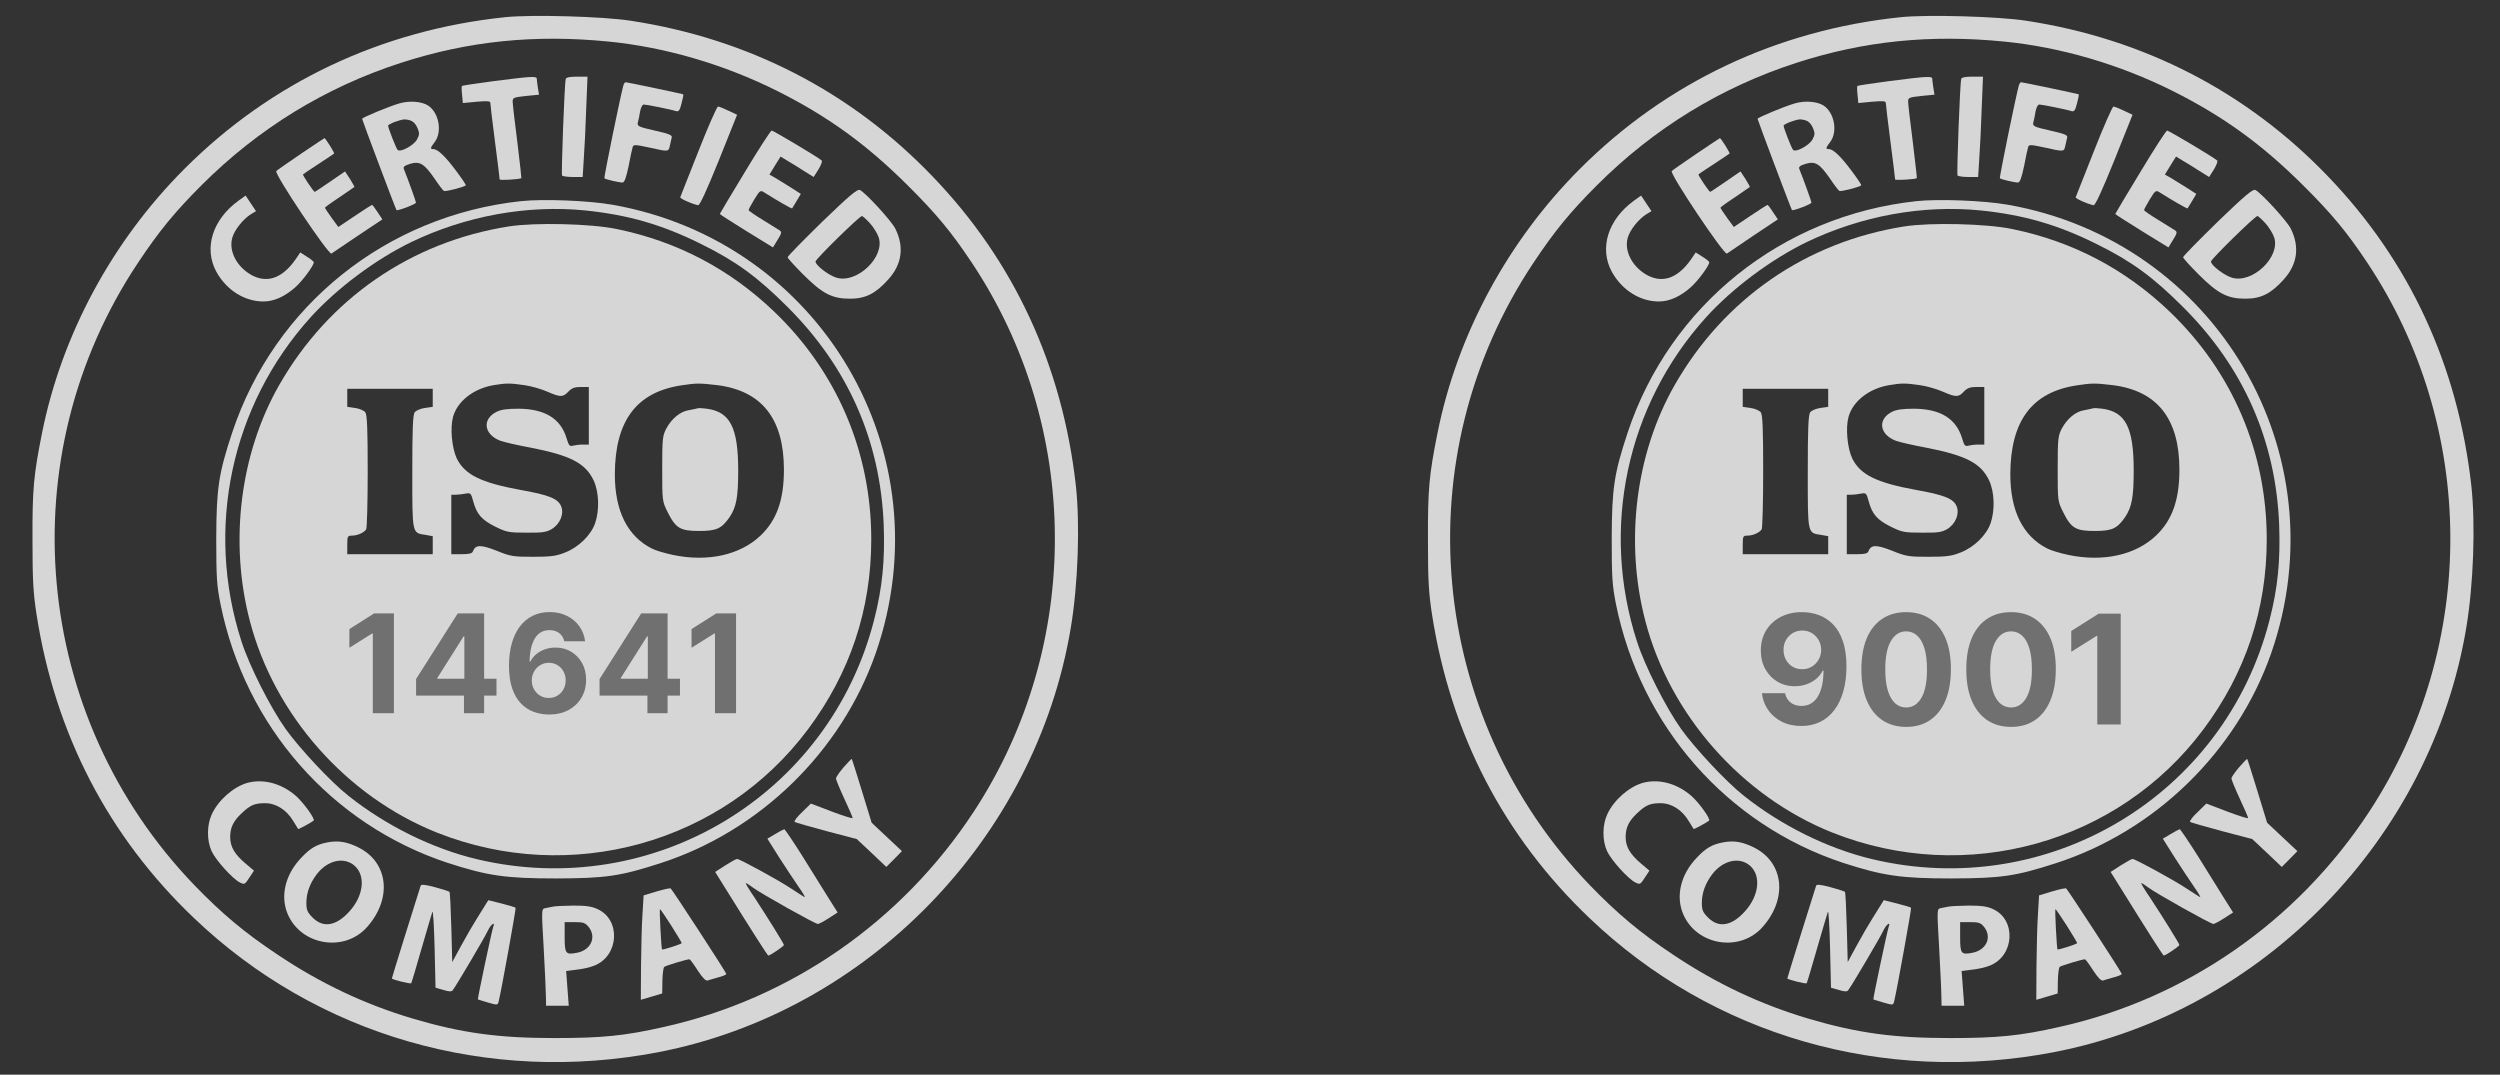 <svg width="221" height="95" viewBox="0 0 221 95" fill="none" xmlns="http://www.w3.org/2000/svg">
<rect x="0" y="0" width="221" height="95" fill="#333333" stroke="none"/>
<g opacity="0.8">
<path d="M44.66 1.519C33.736 2.653 23.946 7.285 16.325 14.907C9.918 21.313 5.45 29.592 3.709 38.314C2.97 42.01 2.855 43.258 2.872 47.759C2.872 51.291 2.937 52.424 3.233 54.33C4.876 64.875 9.573 73.943 17.162 81.17C28.037 91.552 43.165 95.904 58.195 93.013C76.674 89.449 91.557 74.123 94.661 55.48C95.302 51.652 95.483 46.347 95.105 42.913C93.906 32.302 89.635 23.071 82.424 15.58C75.229 8.09 66.162 3.425 55.748 1.832C53.316 1.454 46.992 1.273 44.66 1.519ZM53.776 3.671C58.803 4.164 64.01 5.692 68.708 8.041C73.192 10.291 76.592 12.755 80.239 16.385C82.769 18.898 84.083 20.492 85.84 23.12C95.63 37.739 95.729 57.024 86.087 71.742C79.73 81.449 69.907 88.283 58.704 90.779C55.222 91.568 53.234 91.765 49.013 91.765C44.052 91.765 40.816 91.322 36.48 90.04C32.275 88.792 28.365 86.952 24.538 84.39C21.647 82.468 19.643 80.792 17.195 78.263C2.822 63.331 0.736 40.4 12.218 23.202C14.074 20.41 15.47 18.718 17.803 16.385C22.829 11.359 28.759 7.712 35.478 5.544C41.424 3.622 47.255 3.031 53.776 3.671Z" fill="#fff"/>
<path d="M43.642 7.171C42.131 7.368 40.866 7.565 40.833 7.598C40.801 7.647 40.801 8.008 40.85 8.402L40.916 9.109L42.131 8.994C43.1 8.912 43.347 8.928 43.347 9.109C43.347 9.224 43.527 10.768 43.757 12.525C43.987 14.283 44.168 15.778 44.168 15.86C44.168 15.959 45.942 15.86 46.09 15.745C46.106 15.729 45.942 14.283 45.728 12.525C45.498 10.768 45.318 9.158 45.318 8.961C45.318 8.632 45.433 8.6 46.484 8.485L47.65 8.37L47.552 7.778C47.502 7.45 47.453 7.088 47.453 6.973C47.453 6.711 46.993 6.743 43.642 7.171Z" fill="#fff"/>
<path d="M50.014 6.973C49.899 7.318 49.603 15.384 49.685 15.515C49.734 15.581 50.161 15.646 50.638 15.646H51.508L51.607 14.037C51.673 13.166 51.771 11.162 51.821 9.602L51.935 6.776H50.999C50.391 6.776 50.047 6.842 50.014 6.973Z" fill="#fff"/>
<path d="M55.107 7.548C54.861 8.418 53.366 15.695 53.432 15.761C53.53 15.859 54.68 16.122 55.009 16.139C55.206 16.139 55.337 15.761 55.567 14.693C55.715 13.905 55.879 13.149 55.929 13.001C55.994 12.771 56.126 12.771 57.358 13.034C59.099 13.428 59.099 13.428 59.214 12.886C59.263 12.64 59.345 12.328 59.378 12.164C59.444 11.95 59.181 11.835 57.867 11.539C56.405 11.211 56.306 11.145 56.389 10.817C56.438 10.636 56.536 10.192 56.586 9.847C56.651 9.502 56.783 9.24 56.914 9.24C57.144 9.24 59.362 9.683 59.789 9.831C60.002 9.88 60.101 9.732 60.249 9.141C60.364 8.714 60.429 8.369 60.397 8.336C60.331 8.303 55.452 7.269 55.304 7.269C55.239 7.269 55.157 7.4 55.107 7.548Z" fill="#fff"/>
<path d="M35.296 9.142C34.392 9.405 32.011 10.39 32.011 10.505C32.011 10.604 34.984 18.505 35.05 18.571C35.132 18.669 36.774 18.045 36.774 17.913C36.774 17.815 36.068 15.844 35.707 14.957C35.624 14.743 35.739 14.645 36.265 14.48C37.119 14.234 37.497 14.464 38.417 15.794C38.778 16.337 39.156 16.829 39.238 16.879C39.37 16.961 40.979 16.55 41.177 16.386C41.209 16.353 40.832 15.778 40.322 15.105C39.386 13.84 38.696 13.183 38.318 13.183C38.006 13.183 38.023 13.084 38.45 12.526C39.107 11.622 38.795 9.963 37.858 9.339C37.284 8.961 36.183 8.879 35.296 9.142ZM36.429 10.719C36.594 10.801 36.824 11.08 36.922 11.359C37.086 11.754 37.086 11.918 36.873 12.312C36.61 12.838 35.378 13.511 35.148 13.248C35.017 13.117 34.31 11.31 34.31 11.113C34.31 10.965 35.362 10.571 35.756 10.555C35.969 10.555 36.265 10.62 36.429 10.719Z" fill="#fff"/>
<path d="M61.742 13.362C60.888 15.531 60.166 17.354 60.133 17.436C60.1 17.551 61.102 18.011 61.709 18.142C61.857 18.175 62.465 16.845 63.549 14.167L65.159 10.143L64.387 9.782C63.976 9.584 63.566 9.42 63.467 9.42C63.385 9.42 62.597 11.178 61.742 13.362Z" fill="#fff"/>
<path d="M65.849 15.203C64.634 17.207 63.632 18.883 63.632 18.915C63.632 18.948 64.683 19.622 65.981 20.427L68.33 21.872L68.74 21.199C69.085 20.657 69.118 20.509 68.938 20.377C68.823 20.295 68.149 19.884 67.459 19.457C66.753 19.03 66.178 18.636 66.178 18.57C66.178 18.505 66.408 18.078 66.687 17.618C67.163 16.829 67.229 16.796 67.558 17.01C68.675 17.716 69.989 18.472 70.022 18.423C70.038 18.39 70.235 18.078 70.432 17.749L70.794 17.141L69.923 16.583C69.447 16.287 68.823 15.893 68.543 15.729L68.018 15.433L68.51 14.628L69.003 13.84L69.594 14.201C69.939 14.398 70.597 14.809 71.056 15.104L71.927 15.646L72.354 14.973C72.584 14.595 72.716 14.234 72.633 14.185C72.338 13.905 68.346 11.54 68.215 11.54C68.133 11.54 67.065 13.183 65.849 15.203Z" fill="#fff"/>
<path d="M26.608 13.593C25.491 14.349 24.505 15.039 24.423 15.121C24.209 15.335 29.055 22.578 29.302 22.414C29.384 22.349 30.451 21.642 31.634 20.837L33.802 19.392L33.375 18.751C33.145 18.39 32.932 18.111 32.882 18.111C32.849 18.111 32.16 18.554 31.355 19.096L29.909 20.065L29.318 19.26C28.989 18.8 28.727 18.406 28.727 18.357C28.727 18.324 29.302 17.897 30.008 17.437C30.698 16.961 31.289 16.567 31.322 16.534C31.355 16.517 31.174 16.205 30.944 15.827L30.501 15.154L29.186 16.057C28.464 16.55 27.856 16.961 27.823 16.961C27.724 16.961 26.723 15.466 26.788 15.417C26.805 15.384 27.429 14.973 28.152 14.497C28.874 14.021 29.499 13.61 29.531 13.577C29.597 13.528 28.759 12.181 28.677 12.214C28.661 12.214 27.724 12.838 26.608 13.593Z" fill="#fff"/>
<path d="M72.682 19.605C71.007 21.247 69.627 22.644 69.627 22.742C69.627 22.824 70.235 23.498 70.99 24.253C72.699 25.962 73.553 26.405 75.13 26.405C76.51 26.405 77.397 25.962 78.53 24.697C79.746 23.35 79.943 21.806 79.138 20.196C78.793 19.523 76.559 17.075 76.017 16.796C75.803 16.681 75.081 17.289 72.682 19.605ZM76.904 19.736C77.216 20.081 77.561 20.64 77.676 20.985C78.251 22.709 75.754 25.091 73.947 24.549C73.241 24.336 72.091 23.449 72.091 23.12C72.091 22.907 75.984 19.096 76.197 19.096C76.263 19.096 76.575 19.375 76.904 19.736Z" fill="#fff"/>
<path d="M21.071 17.748C18.788 19.407 17.999 21.937 19.116 24.007C20.02 25.649 21.613 26.651 23.288 26.651C24.225 26.651 25.194 26.208 26.114 25.387C26.754 24.812 27.74 23.481 27.74 23.185C27.74 23.12 27.461 22.89 27.132 22.693L26.541 22.315L26.278 22.709C25.095 24.516 23.748 25.075 22.336 24.368C20.972 23.662 20.2 22.233 20.529 21.034C20.709 20.344 21.498 19.358 22.188 18.931L22.631 18.668L22.172 17.978L21.712 17.288L21.071 17.748Z" fill="#fff"/>
<path d="M46.055 17.781C34.163 19.062 24.274 26.98 20.529 38.232C19.33 41.862 19.133 43.127 19.116 47.595C19.116 51.077 19.166 51.751 19.494 53.41C21.679 64.218 29.317 72.891 39.567 76.275C43.115 77.425 44.692 77.655 49.176 77.655C53.578 77.638 54.81 77.458 58.375 76.308C67.179 73.466 74.374 66.436 77.413 57.746C83.556 40.072 72.551 21.329 54.104 18.093C52.034 17.732 47.993 17.568 46.055 17.781ZM51.739 18.603C55.533 18.997 58.523 19.851 61.989 21.576C65.077 23.103 66.966 24.483 69.627 27.144C74.965 32.466 77.823 38.955 78.119 46.379C78.234 49.566 78.004 51.948 77.265 54.822C73.29 70.312 57.734 79.659 42.129 75.947C38.22 75.01 34.113 72.99 30.779 70.329C29.251 69.13 26.475 66.156 25.243 64.432C23.913 62.559 22.04 58.863 21.35 56.711C18.114 46.724 20.43 35.834 27.444 28.064C29.777 25.485 33.21 22.923 36.364 21.395C41.193 19.079 46.614 18.093 51.739 18.603Z" fill="#fff"/>
<path d="M44.989 20.015C36.316 21.379 29.022 26.422 24.669 34.06C21.22 40.105 20.251 47.907 22.09 54.905C24.259 63.216 30.632 70.411 38.615 73.598C50.426 78.296 63.895 74.55 71.418 64.481C75.147 59.488 77.02 53.87 77.02 47.677C77.02 39.973 73.997 32.877 68.445 27.555C64.519 23.794 59.871 21.346 54.516 20.245C52.233 19.769 47.288 19.654 44.989 20.015ZM46.336 34.044C46.943 34.126 47.847 34.388 48.372 34.618C49.539 35.128 49.769 35.128 50.245 34.618C50.541 34.306 50.803 34.208 51.346 34.208H52.052V36.754V39.3H51.526C51.23 39.3 50.836 39.349 50.639 39.398C50.36 39.48 50.278 39.382 50.097 38.774C49.572 37 48.175 36.146 45.826 36.13C44.824 36.13 44.266 36.212 43.888 36.409C42.59 37.066 42.771 38.413 44.249 38.971C44.529 39.07 45.695 39.349 46.861 39.563C50.426 40.253 51.756 40.943 52.479 42.47C52.955 43.505 53.005 45.082 52.61 46.248C52.249 47.299 51.148 48.383 49.949 48.843C49.177 49.156 48.684 49.221 47.124 49.221C45.383 49.221 45.136 49.188 43.888 48.679C42.492 48.137 42.032 48.137 41.802 48.745C41.736 48.926 41.473 48.991 40.8 48.991H39.896V46.363V43.735H40.291C40.504 43.735 40.898 43.686 41.145 43.636C41.605 43.554 41.638 43.587 41.835 44.326C42.147 45.46 42.574 45.952 43.789 46.56C44.791 47.053 44.989 47.086 46.533 47.086C47.912 47.102 48.29 47.053 48.767 46.774C49.506 46.33 49.884 45.427 49.604 44.753C49.325 44.08 48.52 43.751 46.007 43.308C42.508 42.667 41.079 41.961 40.373 40.515C39.946 39.596 39.781 37.854 40.044 36.869C40.422 35.472 41.868 34.339 43.658 34.044C44.726 33.863 45.087 33.863 46.336 34.044ZM63.386 34.044C67.345 34.536 69.299 37.017 69.299 41.517C69.299 44.211 68.659 45.985 67.23 47.349C65.406 49.073 62.565 49.698 59.493 49.057C58.787 48.909 57.949 48.663 57.604 48.482C55.452 47.382 54.352 45.148 54.352 41.928C54.368 37.181 56.273 34.651 60.265 34.06C61.563 33.863 61.842 33.863 63.386 34.044ZM38.254 35.177V35.965L37.564 36.064C37.186 36.113 36.775 36.294 36.66 36.442C36.496 36.672 36.447 37.92 36.447 41.698C36.447 47.25 36.414 47.102 37.613 47.283L38.254 47.398V48.186V48.991H34.476H30.698V48.17C30.698 47.398 30.731 47.349 31.125 47.349C31.585 47.349 32.193 47.086 32.373 46.79C32.439 46.692 32.505 44.392 32.505 41.665C32.505 37.904 32.455 36.672 32.291 36.442C32.176 36.294 31.765 36.113 31.388 36.064L30.698 35.965V35.177V34.372H34.476H38.254V35.177Z" fill="#fff"/>
<path d="M61.66 36.097C61.578 36.13 61.217 36.195 60.888 36.261C60.132 36.376 59.377 37 58.9 37.887C58.572 38.511 58.539 38.791 58.539 41.435C58.539 44.31 58.539 44.31 59.032 45.295C59.738 46.708 60.149 46.938 61.824 46.938C63.352 46.938 63.795 46.724 64.502 45.706C65.093 44.819 65.257 43.948 65.257 41.599C65.257 37.805 64.551 36.409 62.481 36.13C62.12 36.08 61.759 36.064 61.66 36.097Z" fill="#fff"/>
<path d="M28.036 55.249C27.609 55.496 27.478 56.465 27.806 56.958C28.365 57.795 29.547 57.303 29.547 56.251C29.547 55.364 28.743 54.822 28.036 55.249Z" fill="#fff"/>
<path d="M33.819 55.316C33.326 55.907 33.342 59.111 33.851 59.603C34.295 60.047 34.919 59.784 35.116 59.045C35.478 57.796 35.264 55.529 34.771 55.201C34.443 55.004 34.048 55.053 33.819 55.316Z" fill="#fff"/>
<path d="M39.454 55.513C39.027 56.153 39.027 58.749 39.454 59.389C39.799 59.915 40.226 59.964 40.653 59.488C41.097 58.995 41.113 56.186 40.67 55.513C40.308 54.954 39.816 54.954 39.454 55.513Z" fill="#fff"/>
<path d="M58.49 55.201C57.981 55.546 57.783 58.027 58.178 59.176C58.342 59.653 58.457 59.752 58.868 59.752C59.212 59.752 59.41 59.636 59.557 59.341C59.837 58.799 59.837 56.105 59.557 55.563C59.344 55.136 58.851 54.971 58.49 55.201Z" fill="#fff"/>
<path d="M74.572 67.832C74.211 68.259 73.899 68.703 73.899 68.818C73.899 68.916 74.227 69.721 74.638 70.608C75.048 71.479 75.377 72.251 75.377 72.317C75.377 72.382 74.539 72.12 73.537 71.742L71.681 71.035L70.909 71.791C70.466 72.202 70.17 72.596 70.252 72.662C70.318 72.711 71.582 73.072 73.044 73.466L75.738 74.173L77.052 75.405L78.35 76.637L79.04 75.947L79.73 75.24L78.399 73.992L77.052 72.727L76.198 69.935C75.722 68.391 75.328 67.126 75.295 67.093C75.278 67.06 74.95 67.405 74.572 67.832Z" fill="#fff"/>
<path d="M21.842 69.212C20.61 69.573 19.28 70.756 18.721 71.988C18.278 72.94 18.278 74.304 18.705 75.24C19.066 76.028 20.528 77.655 21.185 78C21.612 78.213 21.645 78.197 22.04 77.589L22.45 76.965L21.711 76.341C20.742 75.519 20.348 74.862 20.348 73.992C20.348 73.154 20.627 72.579 21.366 71.889C22.122 71.166 22.516 71.002 23.436 71.002C24.405 71.002 25.341 71.593 25.933 72.595C26.146 72.94 26.343 73.252 26.36 73.285C26.392 73.318 27.411 72.776 27.723 72.546C27.887 72.415 26.836 70.953 26.163 70.362C24.881 69.245 23.271 68.817 21.842 69.212Z" fill="#fff"/>
<path d="M68.526 73.729L67.837 74.14L68.838 75.733C69.397 76.604 70.185 77.803 70.596 78.394C71.007 78.969 71.237 79.38 71.105 79.298C70.974 79.216 70.448 78.887 69.955 78.559C68.937 77.869 65.389 75.93 65.159 75.93C65.077 75.93 64.6 76.193 64.108 76.505L63.221 77.08L64.009 78.345C66.522 82.386 67.853 84.472 67.919 84.472C68.066 84.472 69.298 83.651 69.298 83.536C69.298 83.421 67.754 80.941 66.637 79.249C66.194 78.608 65.882 78.066 65.931 78.066C65.997 78.066 66.276 78.247 66.555 78.46C67.229 78.969 72.058 81.68 72.304 81.68C72.386 81.68 72.83 81.45 73.257 81.171L74.046 80.661L73.257 79.413C72.83 78.723 71.795 77.064 70.957 75.717C70.12 74.386 69.38 73.302 69.331 73.302C69.266 73.319 68.904 73.499 68.526 73.729Z" fill="#fff"/>
<path d="M28.94 74.468C28.003 74.649 27.445 74.961 26.657 75.799C25.211 77.293 24.751 79.215 25.441 80.825C26.64 83.601 30.484 84.209 32.471 81.926C34.689 79.412 34.328 76.226 31.683 74.912C30.648 74.402 29.909 74.287 28.94 74.468ZM31.354 76.538C32.34 77.425 32.143 79.182 30.895 80.562C29.728 81.86 28.578 82.057 27.642 81.121C27.166 80.644 27.084 80.447 27.084 79.807C27.084 78.936 27.396 78.082 28.003 77.277C28.973 76.029 30.418 75.716 31.354 76.538Z" fill="#fff"/>
<path d="M37.187 78.295C36.875 79.248 34.641 86.426 34.641 86.492C34.641 86.591 36.283 87.001 36.349 86.919C36.382 86.886 36.792 85.523 37.252 83.897C37.729 82.27 38.156 80.792 38.221 80.611C38.287 80.431 38.369 81.86 38.419 83.798L38.501 87.313L39.191 87.51C39.716 87.675 39.93 87.675 40.028 87.527C40.324 87.149 42.837 82.895 43.117 82.287C43.396 81.696 43.823 81.4 43.593 81.958C43.478 82.287 42.197 88.315 42.246 88.348C42.262 88.365 42.673 88.48 43.149 88.627C43.987 88.874 44.004 88.857 44.086 88.512C44.349 87.428 45.63 80.299 45.581 80.25C45.548 80.201 44.989 80.037 44.349 79.872L43.166 79.577L42.952 79.921C42.821 80.119 42.476 80.694 42.164 81.186C41.852 81.679 41.227 82.747 40.784 83.568L39.979 85.046L39.897 81.975C39.848 80.299 39.782 78.887 39.733 78.837C39.684 78.788 39.109 78.607 38.452 78.427C37.597 78.197 37.219 78.164 37.187 78.295Z" fill="#fff"/>
<path d="M58.046 78.805L56.896 79.15L56.797 80.792C56.731 81.68 56.682 83.766 56.666 85.392L56.649 88.381L57.602 88.102L58.538 87.823L58.555 86.706C58.571 86.098 58.637 85.54 58.719 85.474C58.85 85.359 60.707 84.8 60.953 84.8C61.002 84.8 61.331 85.244 61.676 85.786C62.119 86.46 62.399 86.739 62.563 86.673C62.694 86.624 63.121 86.509 63.516 86.394C63.893 86.295 64.206 86.164 64.206 86.098C64.206 85.967 59.491 78.739 59.294 78.542C59.245 78.493 58.686 78.608 58.046 78.805ZM59.343 81.827C59.852 82.632 60.263 83.322 60.263 83.371C60.263 83.454 58.571 83.996 58.522 83.93C58.456 83.848 58.276 80.365 58.341 80.365C58.374 80.365 58.834 81.022 59.343 81.827Z" fill="#fff"/>
<path d="M48.849 80.152C48.668 80.184 48.372 80.25 48.192 80.283C47.863 80.349 47.863 80.398 48.06 83.765C48.159 85.638 48.257 87.576 48.257 88.036L48.274 88.907H49.276H50.278L50.163 87.379L50.048 85.835L50.968 85.72C51.477 85.671 52.183 85.507 52.545 85.359C54.729 84.488 54.894 81.301 52.824 80.365C52.298 80.119 51.789 80.053 50.656 80.053C49.851 80.069 49.029 80.102 48.849 80.152ZM52.035 81.942C52.758 82.846 52.233 83.995 51.001 84.225C49.999 84.422 49.916 84.307 49.916 82.829V81.515H50.803C51.575 81.515 51.74 81.581 52.035 81.942Z" fill="#fff"/>
<path d="M34.821 54.227V63.044H32.957V55.996H32.905L30.886 57.262V55.609L33.069 54.227H34.821ZM36.783 61.494V60.026L40.463 54.227H41.729V56.259H40.98L38.66 59.931V60H43.89V61.494H36.783ZM41.014 63.044V61.046L41.049 60.396V54.227H42.797V63.044H41.014ZM48.516 63.164C48.062 63.161 47.624 63.085 47.203 62.936C46.784 62.787 46.408 62.544 46.075 62.208C45.742 61.873 45.478 61.428 45.283 60.874C45.09 60.32 44.994 59.64 44.994 58.833C44.997 58.093 45.082 57.431 45.248 56.849C45.418 56.263 45.659 55.767 45.971 55.359C46.287 54.952 46.665 54.642 47.104 54.429C47.543 54.214 48.035 54.106 48.58 54.106C49.169 54.106 49.688 54.221 50.139 54.451C50.589 54.678 50.951 54.986 51.223 55.377C51.499 55.767 51.665 56.204 51.723 56.69H49.885C49.813 56.382 49.662 56.141 49.433 55.966C49.203 55.791 48.919 55.704 48.58 55.704C48.006 55.704 47.57 55.953 47.272 56.453C46.976 56.952 46.825 57.631 46.819 58.489H46.88C47.012 58.228 47.19 58.005 47.414 57.822C47.64 57.635 47.897 57.493 48.184 57.395C48.474 57.295 48.78 57.245 49.101 57.245C49.623 57.245 50.088 57.368 50.496 57.615C50.903 57.859 51.225 58.195 51.46 58.622C51.696 59.05 51.813 59.539 51.813 60.09C51.813 60.687 51.674 61.218 51.396 61.683C51.12 62.148 50.734 62.513 50.238 62.777C49.744 63.038 49.17 63.167 48.516 63.164ZM48.507 61.7C48.794 61.7 49.051 61.632 49.278 61.494C49.504 61.356 49.682 61.169 49.811 60.934C49.941 60.699 50.005 60.435 50.005 60.142C50.005 59.849 49.941 59.587 49.811 59.354C49.685 59.122 49.51 58.937 49.286 58.799C49.062 58.661 48.807 58.592 48.52 58.592C48.305 58.592 48.105 58.632 47.922 58.713C47.741 58.793 47.581 58.905 47.444 59.048C47.309 59.192 47.203 59.358 47.125 59.548C47.048 59.734 47.009 59.934 47.009 60.146C47.009 60.43 47.074 60.69 47.203 60.925C47.335 61.161 47.513 61.349 47.736 61.489C47.963 61.63 48.22 61.7 48.507 61.7ZM53.001 61.494V60.026L56.682 54.227H57.948V56.259H57.199L54.878 59.931V60H60.109V61.494H53.001ZM57.233 63.044V61.046L57.267 60.396V54.227H59.015V63.044H57.233ZM65.068 54.227V63.044H63.204V55.996H63.152L61.133 57.262V55.609L63.316 54.227H65.068Z" fill="gray"/>
</g>
<g opacity="0.8">
<path d="M168.019 1.519C157.096 2.653 147.306 7.285 139.684 14.907C133.278 21.313 128.81 29.592 127.069 38.314C126.329 42.01 126.215 43.258 126.231 47.759C126.231 51.291 126.297 52.424 126.592 54.33C128.235 64.875 132.933 73.943 140.522 81.17C151.396 91.552 166.524 95.904 181.554 93.013C200.034 89.449 214.916 74.123 218.021 55.48C218.661 51.652 218.842 46.347 218.464 42.913C217.265 32.302 212.994 23.071 205.783 15.58C198.588 8.09 189.521 3.425 179.107 1.832C176.676 1.454 170.352 1.273 168.019 1.519ZM177.136 3.671C182.162 4.164 187.369 5.692 192.067 8.041C196.552 10.291 199.952 12.755 203.598 16.385C206.128 18.898 207.442 20.492 209.2 23.12C218.99 37.739 219.088 57.024 209.446 71.742C203.089 81.449 193.266 88.283 182.064 90.779C178.581 91.568 176.594 91.765 172.372 91.765C167.411 91.765 164.175 91.322 159.839 90.04C155.634 88.792 151.724 86.952 147.897 84.39C145.006 82.468 143.002 80.792 140.555 78.263C126.182 63.331 124.096 40.4 135.577 23.202C137.434 20.41 138.83 18.718 141.162 16.385C146.189 11.359 152.119 7.712 158.837 5.544C164.783 3.622 170.615 3.031 177.136 3.671Z" fill="#fff"/>
<path d="M167.002 7.17C165.49 7.367 164.226 7.564 164.193 7.597C164.16 7.646 164.16 8.008 164.209 8.402L164.275 9.108L165.49 8.993C166.46 8.911 166.706 8.928 166.706 9.108C166.706 9.223 166.887 10.767 167.117 12.525C167.347 14.283 167.527 15.777 167.527 15.86C167.527 15.958 169.301 15.86 169.449 15.745C169.466 15.728 169.301 14.283 169.088 12.525C168.858 10.767 168.677 9.158 168.677 8.96C168.677 8.632 168.792 8.599 169.843 8.484L171.01 8.369L170.911 7.778C170.862 7.449 170.813 7.088 170.813 6.973C170.813 6.71 170.353 6.743 167.002 7.17Z" fill="#fff"/>
<path d="M173.374 6.973C173.259 7.318 172.963 15.384 173.045 15.515C173.095 15.581 173.522 15.646 173.998 15.646H174.869L174.967 14.037C175.033 13.166 175.132 11.162 175.181 9.602L175.296 6.776H174.36C173.752 6.776 173.407 6.842 173.374 6.973Z" fill="#fff"/>
<path d="M178.467 7.548C178.22 8.418 176.725 15.695 176.791 15.761C176.89 15.859 178.04 16.122 178.368 16.139C178.565 16.139 178.697 15.761 178.927 14.693C179.074 13.905 179.239 13.149 179.288 13.001C179.354 12.771 179.485 12.771 180.717 13.034C182.458 13.428 182.458 13.428 182.573 12.886C182.622 12.64 182.705 12.328 182.737 12.164C182.803 11.95 182.54 11.835 181.226 11.539C179.764 11.211 179.666 11.145 179.748 10.817C179.797 10.636 179.896 10.192 179.945 9.847C180.011 9.502 180.142 9.24 180.274 9.24C180.503 9.24 182.721 9.683 183.148 9.831C183.362 9.88 183.46 9.732 183.608 9.141C183.723 8.714 183.789 8.369 183.756 8.336C183.69 8.303 178.812 7.269 178.664 7.269C178.598 7.269 178.516 7.4 178.467 7.548Z" fill="#fff"/>
<path d="M158.655 9.141C157.752 9.404 155.37 10.39 155.37 10.505C155.37 10.603 158.343 18.504 158.409 18.57C158.491 18.669 160.134 18.044 160.134 17.913C160.134 17.814 159.427 15.843 159.066 14.956C158.984 14.743 159.099 14.644 159.625 14.48C160.479 14.233 160.856 14.463 161.776 15.794C162.138 16.336 162.516 16.829 162.598 16.878C162.729 16.96 164.339 16.55 164.536 16.385C164.569 16.352 164.191 15.778 163.682 15.104C162.745 13.839 162.056 13.182 161.678 13.182C161.366 13.182 161.382 13.084 161.809 12.525C162.466 11.622 162.154 9.963 161.218 9.339C160.643 8.961 159.542 8.879 158.655 9.141ZM159.789 10.718C159.953 10.8 160.183 11.08 160.282 11.359C160.446 11.753 160.446 11.918 160.232 12.312C159.969 12.837 158.737 13.511 158.508 13.248C158.376 13.117 157.67 11.31 157.67 11.113C157.67 10.965 158.721 10.57 159.115 10.554C159.329 10.554 159.625 10.62 159.789 10.718Z" fill="#fff"/>
<path d="M185.102 13.362C184.248 15.531 183.525 17.354 183.492 17.436C183.459 17.551 184.461 18.011 185.069 18.142C185.217 18.175 185.825 16.845 186.909 14.167L188.518 10.143L187.746 9.782C187.336 9.584 186.925 9.42 186.827 9.42C186.744 9.42 185.956 11.178 185.102 13.362Z" fill="#fff"/>
<path d="M189.209 15.203C187.993 17.206 186.991 18.882 186.991 18.915C186.991 18.948 188.042 19.621 189.34 20.426L191.689 21.872L192.1 21.198C192.445 20.656 192.478 20.508 192.297 20.377C192.182 20.295 191.508 19.884 190.819 19.457C190.112 19.03 189.537 18.636 189.537 18.57C189.537 18.504 189.767 18.077 190.046 17.617C190.523 16.829 190.589 16.796 190.917 17.009C192.034 17.716 193.348 18.471 193.381 18.422C193.397 18.389 193.595 18.077 193.792 17.749L194.153 17.141L193.282 16.582C192.806 16.287 192.182 15.892 191.903 15.728L191.377 15.432L191.87 14.628L192.363 13.839L192.954 14.2C193.299 14.398 193.956 14.808 194.416 15.104L195.286 15.646L195.714 14.973C195.943 14.595 196.075 14.233 195.993 14.184C195.697 13.905 191.706 11.54 191.574 11.54C191.492 11.54 190.424 13.182 189.209 15.203Z" fill="#fff"/>
<path d="M149.967 13.593C148.85 14.349 147.864 15.039 147.782 15.121C147.569 15.335 152.414 22.578 152.661 22.414C152.743 22.349 153.811 21.642 154.993 20.837L157.162 19.392L156.735 18.751C156.505 18.39 156.291 18.111 156.242 18.111C156.209 18.111 155.519 18.554 154.714 19.096L153.269 20.065L152.677 19.26C152.349 18.8 152.086 18.406 152.086 18.357C152.086 18.324 152.661 17.897 153.367 17.437C154.057 16.961 154.648 16.567 154.681 16.534C154.714 16.517 154.533 16.205 154.303 15.827L153.86 15.154L152.546 16.057C151.823 16.55 151.215 16.961 151.182 16.961C151.084 16.961 150.082 15.466 150.148 15.417C150.164 15.384 150.788 14.973 151.511 14.497C152.234 14.021 152.858 13.61 152.891 13.577C152.956 13.528 152.119 12.181 152.037 12.214C152.02 12.214 151.084 12.838 149.967 13.593Z" fill="#fff"/>
<path d="M196.042 19.605C194.366 21.247 192.986 22.644 192.986 22.742C192.986 22.824 193.594 23.498 194.35 24.253C196.058 25.962 196.912 26.405 198.489 26.405C199.869 26.405 200.756 25.962 201.889 24.697C203.105 23.35 203.302 21.806 202.497 20.196C202.152 19.523 199.918 17.075 199.376 16.796C199.163 16.681 198.44 17.289 196.042 19.605ZM200.263 19.736C200.575 20.081 200.92 20.64 201.035 20.985C201.61 22.709 199.113 25.091 197.306 24.549C196.6 24.336 195.45 23.449 195.45 23.12C195.45 22.907 199.343 19.096 199.557 19.096C199.623 19.096 199.935 19.375 200.263 19.736Z" fill="#fff"/>
<path d="M144.43 17.748C142.147 19.407 141.359 21.937 142.476 24.006C143.379 25.649 144.972 26.651 146.648 26.651C147.584 26.651 148.553 26.207 149.473 25.386C150.114 24.811 151.099 23.481 151.099 23.185C151.099 23.119 150.82 22.889 150.492 22.692L149.9 22.314L149.637 22.709C148.455 24.515 147.108 25.074 145.695 24.368C144.332 23.661 143.56 22.232 143.888 21.033C144.069 20.343 144.857 19.358 145.547 18.931L145.991 18.668L145.531 17.978L145.071 17.288L144.43 17.748Z" fill="#fff"/>
<path d="M169.415 17.781C157.522 19.062 147.633 26.98 143.888 38.232C142.689 41.862 142.492 43.127 142.476 47.595C142.476 51.077 142.525 51.751 142.853 53.41C145.038 64.218 152.676 72.891 162.926 76.275C166.474 77.425 168.051 77.655 172.536 77.655C176.938 77.638 178.17 77.458 181.734 76.308C190.539 73.466 197.733 66.436 200.772 57.746C206.916 40.072 195.91 21.329 177.463 18.093C175.394 17.732 171.353 17.568 169.415 17.781ZM175.098 18.603C178.892 18.997 181.882 19.851 185.348 21.576C188.436 23.103 190.325 24.483 192.986 27.144C198.325 32.466 201.183 38.955 201.478 46.379C201.593 49.566 201.364 51.948 200.624 54.822C196.649 70.312 181.094 79.659 165.489 75.947C161.579 75.01 157.473 72.99 154.138 70.329C152.611 69.13 149.835 66.156 148.603 64.432C147.272 62.559 145.399 58.863 144.71 56.711C141.474 46.724 143.79 35.834 150.804 28.064C153.136 25.485 156.569 22.923 159.723 21.395C164.552 19.079 169.973 18.093 175.098 18.603Z" fill="#fff"/>
<path d="M168.349 20.015C159.676 21.379 152.383 26.422 148.03 34.06C144.58 40.105 143.611 47.907 145.451 54.905C147.619 63.216 153.992 70.411 161.976 73.598C173.786 78.296 187.255 74.55 194.779 64.481C198.507 59.488 200.38 53.87 200.38 47.677C200.38 39.973 197.358 32.877 191.806 27.555C187.88 23.794 183.231 21.346 177.876 20.245C175.593 19.769 170.649 19.654 168.349 20.015ZM169.696 34.044C170.304 34.126 171.207 34.388 171.733 34.618C172.899 35.128 173.129 35.128 173.605 34.618C173.901 34.306 174.164 34.208 174.706 34.208H175.412V36.754V39.3H174.887C174.591 39.3 174.197 39.349 174 39.398C173.72 39.48 173.638 39.382 173.457 38.774C172.932 37 171.536 36.146 169.187 36.13C168.185 36.13 167.626 36.212 167.248 36.409C165.951 37.066 166.131 38.413 167.61 38.971C167.889 39.07 169.055 39.349 170.221 39.563C173.786 40.253 175.116 40.943 175.839 42.47C176.316 43.505 176.365 45.082 175.971 46.248C175.609 47.299 174.509 48.383 173.31 48.843C172.538 49.156 172.045 49.221 170.484 49.221C168.743 49.221 168.497 49.188 167.248 48.679C165.852 48.137 165.392 48.137 165.162 48.745C165.097 48.926 164.834 48.991 164.16 48.991H163.257V46.363V43.735H163.651C163.865 43.735 164.259 43.686 164.505 43.636C164.965 43.554 164.998 43.587 165.195 44.326C165.507 45.46 165.934 45.952 167.15 46.56C168.152 47.053 168.349 47.086 169.893 47.086C171.273 47.102 171.651 47.053 172.127 46.774C172.866 46.33 173.244 45.427 172.965 44.753C172.685 44.08 171.881 43.751 169.367 43.308C165.869 42.667 164.439 41.961 163.733 40.515C163.306 39.596 163.142 37.854 163.405 36.869C163.782 35.472 165.228 34.339 167.018 34.044C168.086 33.863 168.447 33.863 169.696 34.044ZM186.746 34.044C190.705 34.536 192.66 37.017 192.66 41.517C192.66 44.211 192.019 45.985 190.59 47.349C188.767 49.073 185.925 49.698 182.853 49.057C182.147 48.909 181.309 48.663 180.964 48.482C178.812 47.382 177.712 45.148 177.712 41.928C177.728 37.181 179.634 34.651 183.625 34.06C184.923 33.863 185.202 33.863 186.746 34.044ZM161.614 35.177V35.965L160.924 36.064C160.546 36.113 160.136 36.294 160.021 36.442C159.857 36.672 159.807 37.92 159.807 41.698C159.807 47.25 159.774 47.102 160.974 47.283L161.614 47.398V48.186V48.991H157.836H154.058V48.17C154.058 47.398 154.091 47.349 154.485 47.349C154.945 47.349 155.553 47.086 155.734 46.79C155.799 46.692 155.865 44.392 155.865 41.665C155.865 37.904 155.816 36.672 155.651 36.442C155.536 36.294 155.126 36.113 154.748 36.064L154.058 35.965V35.177V34.372H157.836H161.614V35.177Z" fill="#fff"/>
<path d="M185.021 36.096C184.939 36.129 184.578 36.195 184.249 36.261C183.494 36.376 182.738 37 182.262 37.887C181.933 38.511 181.9 38.79 181.9 41.435C181.9 44.309 181.9 44.309 182.393 45.295C183.1 46.708 183.51 46.938 185.186 46.938C186.713 46.938 187.157 46.724 187.863 45.706C188.454 44.819 188.619 43.948 188.619 41.599C188.619 37.804 187.912 36.408 185.843 36.129C185.481 36.08 185.12 36.063 185.021 36.096Z" fill="#fff"/>
<path d="M151.396 55.249C150.969 55.496 150.837 56.465 151.166 56.958C151.724 57.795 152.907 57.303 152.907 56.251C152.907 55.364 152.102 54.822 151.396 55.249Z" fill="#fff"/>
<path d="M157.179 55.316C156.686 55.907 156.703 59.111 157.212 59.603C157.655 60.047 158.279 59.784 158.477 59.045C158.838 57.796 158.624 55.529 158.132 55.201C157.803 55.004 157.409 55.053 157.179 55.316Z" fill="#fff"/>
<path d="M162.813 55.513C162.386 56.153 162.386 58.749 162.813 59.389C163.158 59.915 163.586 59.964 164.013 59.488C164.456 58.995 164.473 56.186 164.029 55.513C163.668 54.954 163.175 54.954 162.813 55.513Z" fill="#fff"/>
<path d="M181.849 55.201C181.34 55.546 181.143 58.026 181.537 59.176C181.701 59.652 181.816 59.751 182.227 59.751C182.572 59.751 182.769 59.636 182.917 59.34C183.196 58.798 183.196 56.104 182.917 55.562C182.703 55.135 182.211 54.971 181.849 55.201Z" fill="#fff"/>
<path d="M197.931 67.832C197.57 68.259 197.258 68.703 197.258 68.818C197.258 68.916 197.586 69.721 197.997 70.608C198.408 71.479 198.736 72.251 198.736 72.317C198.736 72.382 197.899 72.12 196.897 71.742L195.04 71.035L194.268 71.791C193.825 72.202 193.529 72.596 193.611 72.662C193.677 72.711 194.942 73.072 196.404 73.466L199.098 74.173L200.412 75.405L201.709 76.637L202.399 75.947L203.089 75.24L201.759 73.992L200.412 72.727L199.558 69.935C199.081 68.391 198.687 67.126 198.654 67.093C198.638 67.06 198.309 67.405 197.931 67.832Z" fill="#fff"/>
<path d="M145.202 69.212C143.97 69.573 142.639 70.756 142.081 71.988C141.637 72.94 141.637 74.304 142.064 75.24C142.426 76.028 143.888 77.655 144.545 78C144.972 78.213 145.005 78.197 145.399 77.589L145.81 76.965L145.07 76.341C144.101 75.519 143.707 74.862 143.707 73.992C143.707 73.154 143.986 72.579 144.725 71.889C145.481 71.166 145.875 71.002 146.795 71.002C147.764 71.002 148.701 71.593 149.292 72.595C149.505 72.94 149.703 73.252 149.719 73.285C149.752 73.318 150.77 72.776 151.082 72.546C151.247 72.415 150.195 70.953 149.522 70.362C148.241 69.245 146.631 68.817 145.202 69.212Z" fill="#fff"/>
<path d="M191.886 73.729L191.196 74.14L192.198 75.733C192.756 76.603 193.545 77.803 193.955 78.394C194.366 78.969 194.596 79.38 194.465 79.297C194.333 79.215 193.808 78.887 193.315 78.558C192.296 77.868 188.748 75.93 188.518 75.93C188.436 75.93 187.96 76.193 187.467 76.505L186.58 77.08L187.369 78.345C189.882 82.386 191.212 84.472 191.278 84.472C191.426 84.472 192.658 83.65 192.658 83.535C192.658 83.42 191.114 80.94 189.997 79.248C189.553 78.608 189.241 78.066 189.29 78.066C189.356 78.066 189.635 78.246 189.915 78.46C190.588 78.969 195.417 81.679 195.664 81.679C195.746 81.679 196.189 81.449 196.616 81.17L197.405 80.661L196.616 79.412C196.189 78.722 195.155 77.064 194.317 75.716C193.479 74.386 192.74 73.302 192.691 73.302C192.625 73.318 192.264 73.499 191.886 73.729Z" fill="#fff"/>
<path d="M152.299 74.468C151.363 74.649 150.804 74.961 150.016 75.799C148.57 77.293 148.11 79.215 148.8 80.825C150 83.601 153.843 84.209 155.831 81.926C158.048 79.412 157.687 76.226 155.042 74.912C154.007 74.402 153.268 74.287 152.299 74.468ZM154.714 76.538C155.699 77.425 155.502 79.182 154.254 80.562C153.088 81.86 151.938 82.057 151.002 81.121C150.525 80.644 150.443 80.447 150.443 79.807C150.443 78.936 150.755 78.082 151.363 77.277C152.332 76.029 153.778 75.716 154.714 76.538Z" fill="#fff"/>
<path d="M160.546 78.295C160.234 79.248 158 86.426 158 86.492C158 86.59 159.643 87.001 159.708 86.919C159.741 86.886 160.152 85.522 160.612 83.896C161.088 82.27 161.515 80.792 161.581 80.611C161.647 80.43 161.729 81.859 161.778 83.798L161.86 87.313L162.55 87.51C163.076 87.674 163.289 87.674 163.388 87.526C163.683 87.149 166.197 82.894 166.476 82.286C166.755 81.695 167.182 81.399 166.952 81.958C166.837 82.286 165.556 88.315 165.605 88.348C165.622 88.364 166.032 88.479 166.509 88.627C167.347 88.873 167.363 88.857 167.445 88.512C167.708 87.428 168.989 80.299 168.94 80.25C168.907 80.2 168.349 80.036 167.708 79.872L166.525 79.576L166.312 79.921C166.18 80.118 165.835 80.693 165.523 81.186C165.211 81.679 164.587 82.746 164.143 83.568L163.339 85.046L163.256 81.974C163.207 80.299 163.141 78.886 163.092 78.837C163.043 78.788 162.468 78.607 161.811 78.426C160.957 78.196 160.579 78.163 160.546 78.295Z" fill="#fff"/>
<path d="M181.405 78.804L180.255 79.149L180.157 80.792C180.091 81.679 180.042 83.765 180.025 85.391L180.009 88.381L180.962 88.102L181.898 87.822L181.914 86.705C181.931 86.098 181.996 85.539 182.078 85.473C182.21 85.358 184.066 84.8 184.312 84.8C184.362 84.8 184.69 85.243 185.035 85.785C185.479 86.459 185.758 86.738 185.922 86.672C186.054 86.623 186.481 86.508 186.875 86.393C187.253 86.295 187.565 86.163 187.565 86.098C187.565 85.966 182.851 78.739 182.653 78.542C182.604 78.492 182.046 78.607 181.405 78.804ZM182.703 81.827C183.212 82.632 183.623 83.322 183.623 83.371C183.623 83.453 181.931 83.995 181.881 83.929C181.816 83.847 181.635 80.365 181.701 80.365C181.734 80.365 182.193 81.022 182.703 81.827Z" fill="#fff"/>
<path d="M172.208 80.152C172.027 80.184 171.732 80.25 171.551 80.283C171.223 80.349 171.223 80.398 171.42 83.765C171.518 85.638 171.617 87.576 171.617 88.036L171.633 88.907H172.635H173.637L173.522 87.379L173.407 85.835L174.327 85.72C174.836 85.671 175.543 85.507 175.904 85.359C178.089 84.488 178.253 81.301 176.183 80.365C175.658 80.119 175.148 80.053 174.015 80.053C173.21 80.069 172.389 80.102 172.208 80.152ZM175.395 81.942C176.118 82.846 175.592 83.995 174.36 84.225C173.358 84.422 173.276 84.307 173.276 82.829V81.515H174.163C174.935 81.515 175.099 81.581 175.395 81.942Z" fill="#fff"/>
<path d="M159.315 54.114C159.819 54.114 160.303 54.198 160.769 54.367C161.238 54.536 161.656 54.806 162.022 55.175C162.392 55.545 162.684 56.036 162.898 56.649C163.114 57.258 163.224 58.005 163.228 58.892C163.228 59.724 163.134 60.467 162.945 61.121C162.76 61.771 162.494 62.325 162.147 62.781C161.799 63.237 161.38 63.584 160.889 63.823C160.398 64.059 159.849 64.177 159.243 64.177C158.589 64.177 158.012 64.051 157.512 63.8C157.011 63.544 156.608 63.198 156.302 62.762C155.999 62.322 155.815 61.827 155.751 61.279H157.794C157.874 61.636 158.041 61.913 158.296 62.111C158.551 62.306 158.867 62.403 159.243 62.403C159.881 62.403 160.366 62.125 160.697 61.571C161.029 61.013 161.196 60.249 161.2 59.279H161.133C160.986 59.566 160.788 59.813 160.539 60.021C160.291 60.225 160.005 60.383 159.683 60.494C159.364 60.606 159.025 60.662 158.664 60.662C158.087 60.662 157.572 60.526 157.119 60.255C156.667 59.984 156.309 59.611 156.048 59.136C155.787 58.661 155.656 58.119 155.656 57.51C155.653 56.853 155.804 56.268 156.11 55.754C156.416 55.241 156.844 54.839 157.392 54.549C157.944 54.255 158.585 54.11 159.315 54.114ZM159.329 55.74C159.007 55.74 158.72 55.816 158.468 55.969C158.22 56.123 158.022 56.328 157.875 56.587C157.732 56.845 157.662 57.133 157.665 57.452C157.665 57.774 157.735 58.065 157.875 58.323C158.019 58.578 158.213 58.782 158.459 58.935C158.707 59.085 158.991 59.16 159.31 59.16C159.549 59.16 159.771 59.115 159.975 59.026C160.179 58.937 160.356 58.814 160.506 58.658C160.659 58.498 160.779 58.315 160.865 58.108C160.951 57.9 160.994 57.68 160.994 57.447C160.991 57.138 160.917 56.854 160.774 56.596C160.63 56.338 160.433 56.13 160.181 55.974C159.929 55.818 159.645 55.74 159.329 55.74ZM168.503 64.259C167.681 64.255 166.973 64.053 166.38 63.651C165.79 63.249 165.335 62.667 165.016 61.905C164.701 61.143 164.545 60.227 164.548 59.155C164.548 58.087 164.706 57.176 165.021 56.424C165.34 55.671 165.795 55.099 166.384 54.707C166.978 54.311 167.684 54.114 168.503 54.114C169.323 54.114 170.028 54.311 170.618 54.707C171.211 55.102 171.667 55.676 171.986 56.429C172.304 57.178 172.462 58.087 172.459 59.155C172.459 60.23 172.3 61.148 171.981 61.91C171.665 62.672 171.212 63.254 170.622 63.656C170.032 64.058 169.326 64.259 168.503 64.259ZM168.503 62.541C169.065 62.541 169.513 62.259 169.848 61.695C170.182 61.13 170.348 60.284 170.345 59.155C170.345 58.412 170.268 57.793 170.115 57.299C169.966 56.805 169.752 56.433 169.474 56.185C169.2 55.936 168.877 55.812 168.503 55.812C167.945 55.812 167.499 56.091 167.164 56.649C166.829 57.207 166.66 58.042 166.657 59.155C166.657 59.908 166.732 60.536 166.882 61.04C167.035 61.54 167.25 61.916 167.528 62.168C167.805 62.417 168.13 62.541 168.503 62.541ZM177.777 64.259C176.954 64.255 176.246 64.053 175.653 63.651C175.063 63.249 174.609 62.667 174.29 61.905C173.974 61.143 173.818 60.227 173.821 59.155C173.821 58.087 173.979 57.176 174.295 56.424C174.614 55.671 175.068 55.099 175.658 54.707C176.251 54.311 176.957 54.114 177.777 54.114C178.596 54.114 179.301 54.311 179.891 54.707C180.484 55.102 180.94 55.676 181.259 56.429C181.578 57.178 181.736 58.087 181.733 59.155C181.733 60.23 181.573 61.148 181.254 61.91C180.939 62.672 180.486 63.254 179.896 63.656C179.306 64.058 178.6 64.259 177.777 64.259ZM177.777 62.541C178.338 62.541 178.786 62.259 179.121 61.695C179.456 61.13 179.622 60.284 179.618 59.155C179.618 58.412 179.542 57.793 179.389 57.299C179.239 56.805 179.025 56.433 178.748 56.185C178.474 55.936 178.15 55.812 177.777 55.812C177.219 55.812 176.772 56.091 176.438 56.649C176.103 57.207 175.934 58.042 175.931 59.155C175.931 59.908 176.005 60.536 176.155 61.04C176.308 61.54 176.524 61.916 176.801 62.168C177.079 62.417 177.404 62.541 177.777 62.541ZM187.471 54.248V64.043H185.4V56.213H185.343L183.099 57.62V55.783L185.524 54.248H187.471Z" fill="gray"/>
</g>
</svg>
